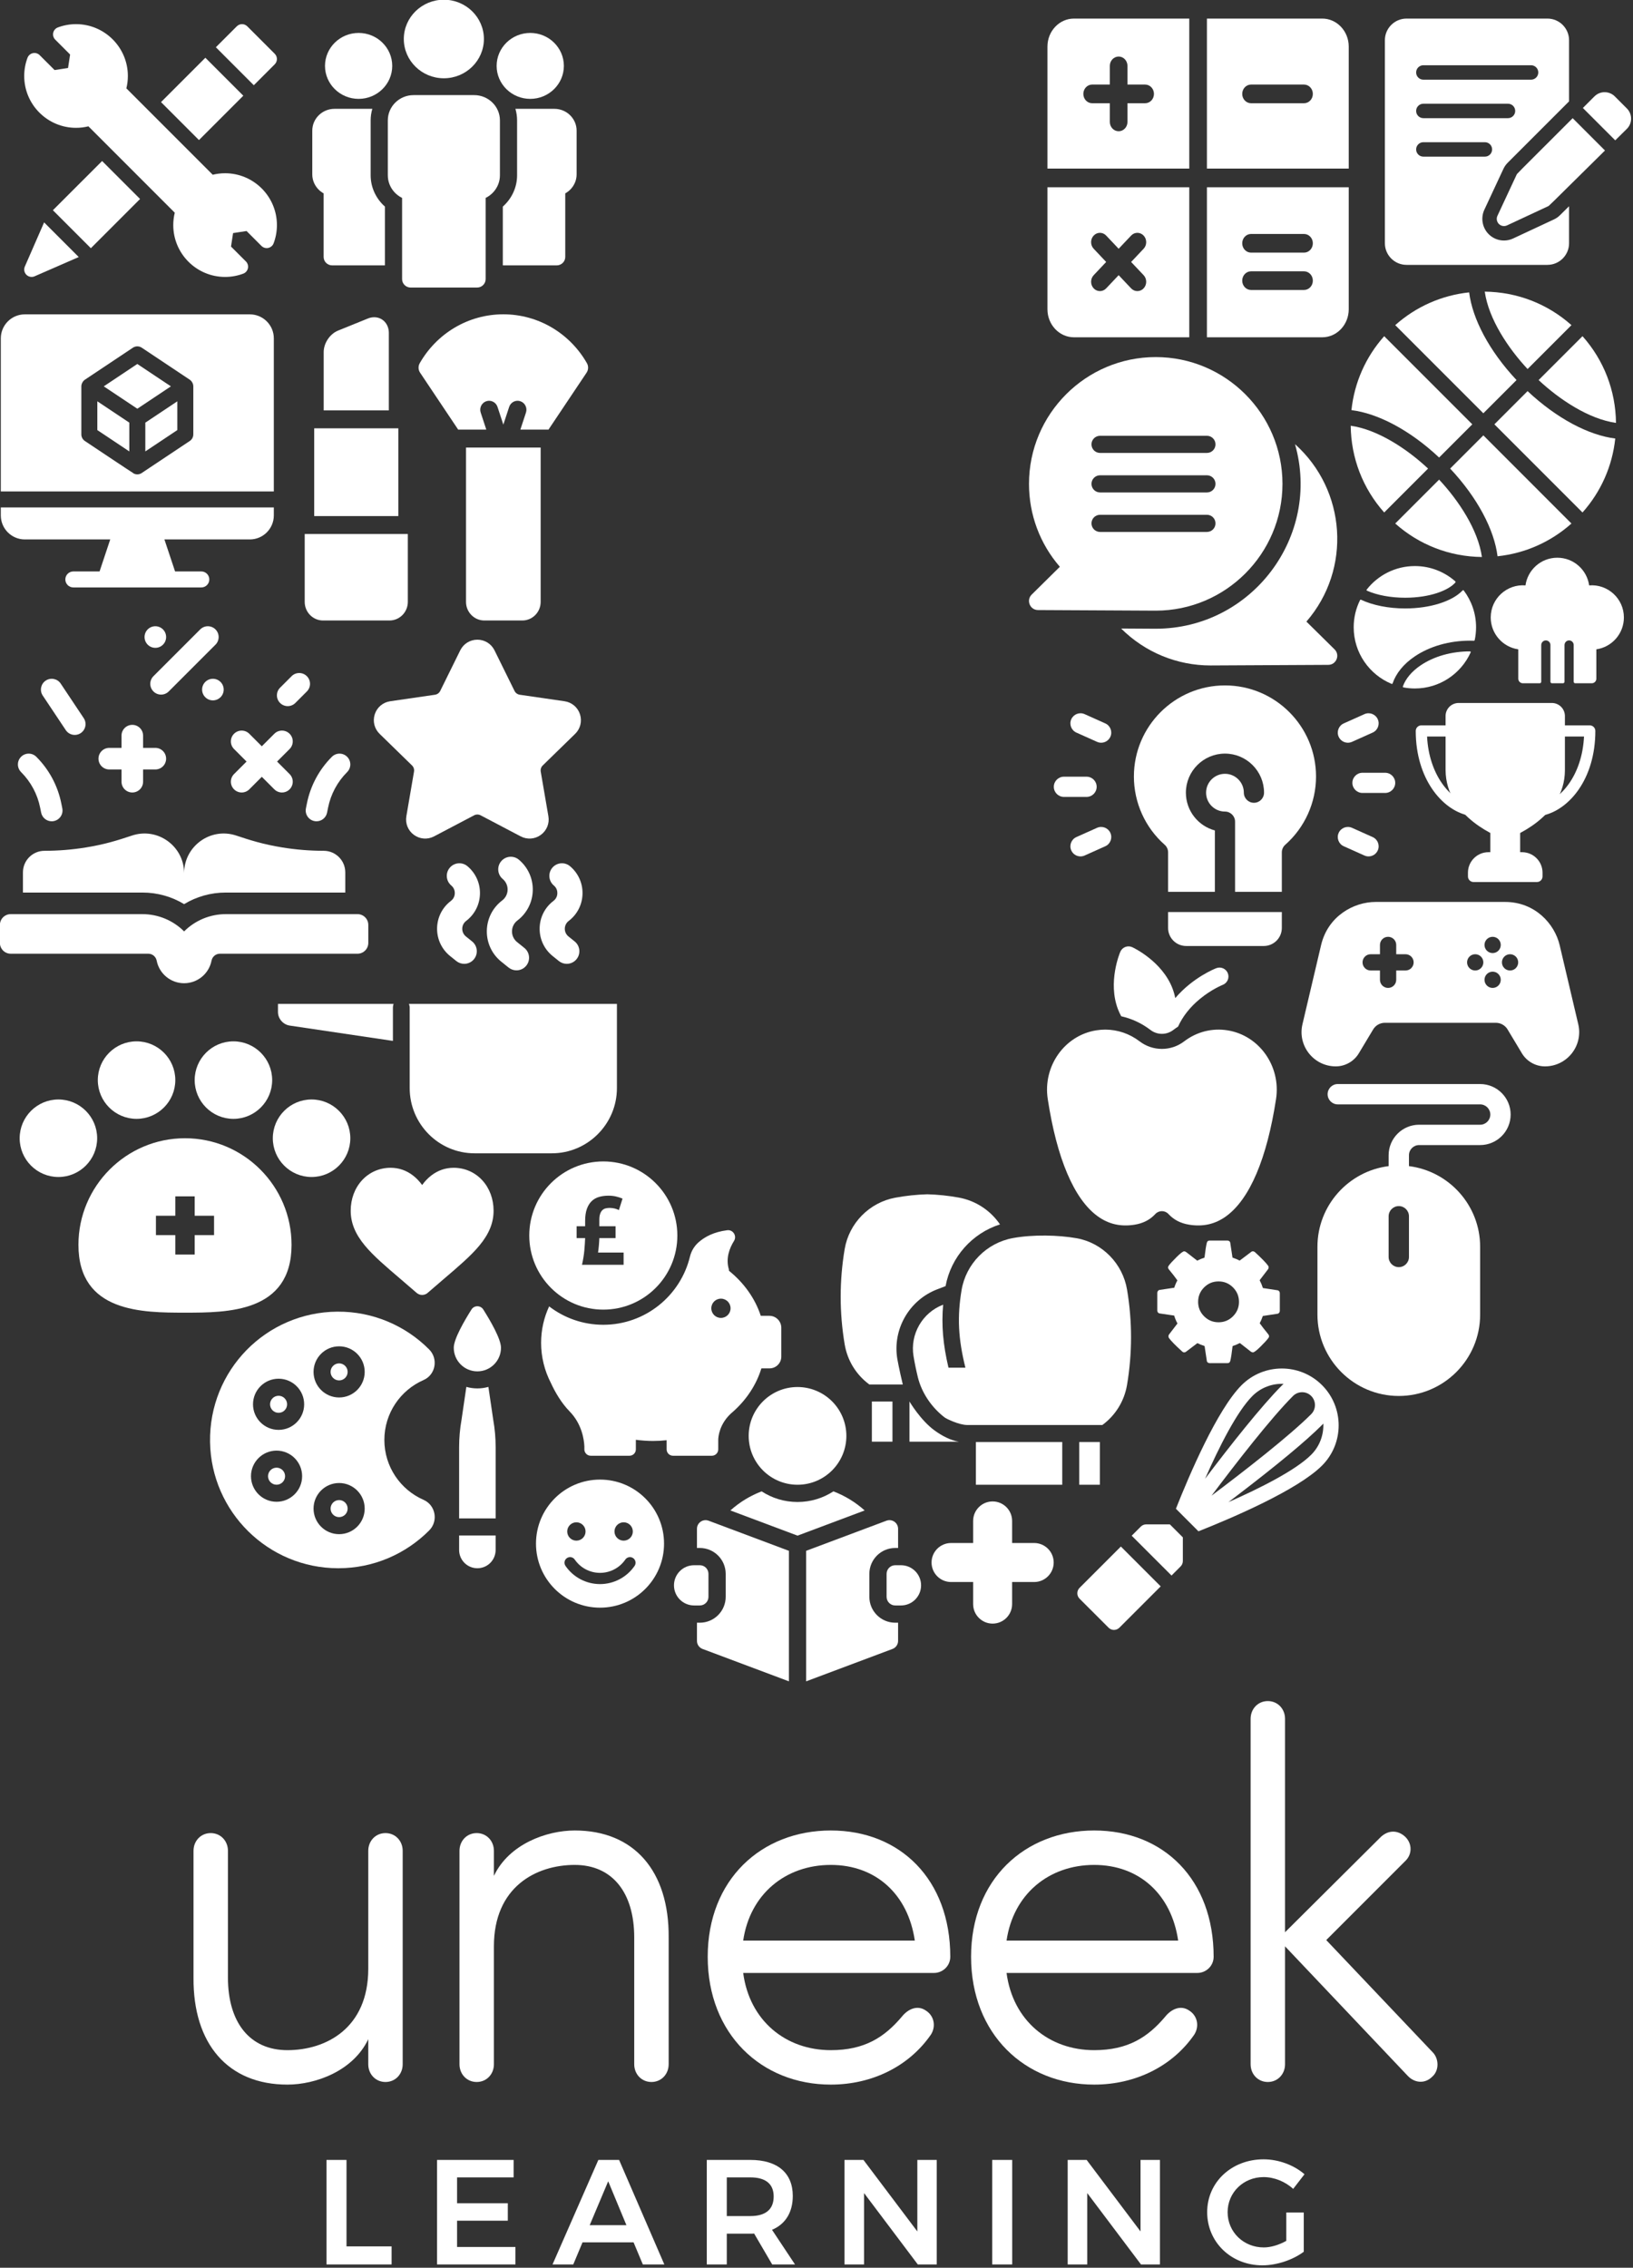 <?xml version="1.0" encoding="UTF-8" standalone="no"?>
<!DOCTYPE svg PUBLIC "-//W3C//DTD SVG 1.1//EN" "http://www.w3.org/Graphics/SVG/1.1/DTD/svg11.dtd">
<svg width="100%" height="100%" viewBox="0 0 255 354" version="1.1" xmlns="http://www.w3.org/2000/svg" xmlns:xlink="http://www.w3.org/1999/xlink" xml:space="preserve" style="fill-rule:evenodd;clip-rule:evenodd;stroke-linejoin:round;stroke-miterlimit:2;">
    <rect x="0" y="0" width="255" height="354" fill="#333333" stroke="none"/>
    <g transform="matrix(4.167,0,0,4.167,-635,0)">
        <g transform="matrix(0.238,0,0,0.238,139.5,-10.612)">
            <path d="M89.593,71.858C88.921,71.858 88.269,71.941 87.644,72.094L74.048,58.497C74.201,57.872 74.283,57.22 74.283,56.549C74.283,52.049 70.622,48.389 66.123,48.389C65.139,48.389 64.175,48.564 63.258,48.908C62.887,49.048 62.612,49.366 62.529,49.753C62.445,50.141 62.563,50.544 62.844,50.824L65.189,53.17L64.865,55.291L62.744,55.615L60.397,53.27C60.118,52.99 59.715,52.871 59.327,52.955C58.94,53.038 58.622,53.313 58.482,53.684C58.138,54.601 57.963,55.565 57.963,56.549C57.963,61.048 61.623,64.709 66.123,64.709C66.794,64.709 67.446,64.627 68.071,64.473L81.668,78.07C81.514,78.695 81.432,79.347 81.432,80.019C81.432,84.518 85.094,88.179 89.593,88.179C90.577,88.179 91.541,88.004 92.458,87.659C92.829,87.52 93.103,87.201 93.187,86.814C93.27,86.427 93.152,86.024 92.872,85.744L90.525,83.398L90.85,81.277L92.972,80.952L95.317,83.298C95.598,83.578 96.001,83.697 96.389,83.613C96.775,83.529 97.094,83.255 97.233,82.884C97.578,81.967 97.753,81.003 97.753,80.019C97.753,75.52 94.092,71.858 89.593,71.858Z" style="fill:white;fill-rule:nonzero;"/>
        </g>
        <g transform="matrix(0.238,0,0,0.238,139.5,-10.612)">
            <path d="M94.114,58.004L97.412,54.706C97.63,54.488 97.753,54.191 97.753,53.882C97.753,53.573 97.63,53.276 97.412,53.058L93.084,48.731C92.629,48.275 91.89,48.275 91.435,48.731L88.138,52.027L94.114,58.004Z" style="fill:white;fill-rule:nonzero;"/>
        </g>
        <g transform="matrix(0.238,0,0,0.238,139.5,-10.612)">
            <path d="M61.096,79.594L58.06,86.547C57.868,86.986 57.965,87.499 58.305,87.837C58.527,88.061 58.825,88.179 59.129,88.179C59.286,88.179 59.444,88.147 59.595,88.081L66.548,85.046L61.096,79.594Z" style="fill:white;fill-rule:nonzero;"/>
        </g>
        <g transform="matrix(0.238,0,0,0.238,139.5,-10.612)">
            <path d="M79.503,60.66L86.485,53.679L92.46,59.654L85.478,66.636L79.503,60.66Z" style="fill:white;fill-rule:nonzero;"/>
        </g>
        <g transform="matrix(0.238,0,0,0.238,139.5,-10.612)">
            <path d="M62.478,77.681L70.228,69.932L76.204,75.907L68.454,83.657L62.478,77.681Z" style="fill:white;fill-rule:nonzero;"/>
        </g>
        <g transform="matrix(0.238,0,0,0.238,139.5,-10.612)">
            <path d="M146.561,101.751C145.249,99.455 143.363,97.53 141.107,96.183C138.781,94.794 136.117,94.06 133.403,94.06C130.688,94.06 128.022,94.794 125.697,96.183C123.442,97.53 121.555,99.455 120.243,101.751C119.975,102.219 119.995,102.801 120.295,103.25L126.294,112.214C126.329,112.211 126.364,112.209 126.4,112.209L130.72,112.209L129.838,109.529C129.593,108.79 129.99,107.99 130.72,107.743C131.45,107.497 132.241,107.897 132.485,108.636L133.403,111.424L134.32,108.636C134.564,107.897 135.354,107.497 136.084,107.743C136.815,107.99 137.21,108.79 136.966,109.529L136.084,112.209L140.406,112.209C140.441,112.209 140.476,112.211 140.51,112.214L146.509,103.25C146.809,102.801 146.829,102.219 146.561,101.751Z" style="fill:white;fill-rule:nonzero;"/>
        </g>
        <g transform="matrix(0.238,0,0,0.238,139.5,-10.612)">
            <path d="M127.526,139.331C127.526,140.944 128.822,142.256 130.414,142.256L136.39,142.256C137.983,142.256 139.279,140.944 139.279,139.331L139.279,115.032L127.526,115.032L127.526,139.331Z" style="fill:white;fill-rule:nonzero;"/>
        </g>
        <g transform="matrix(0.238,0,0,0.238,139.5,-10.612)">
            <rect x="103.622" y="112.007" width="13.247" height="13.813" style="fill:white;fill-rule:nonzero;"/>
        </g>
        <g transform="matrix(0.238,0,0,0.238,139.5,-10.612)">
            <path d="M102.128,139.331C102.128,140.944 103.423,142.256 105.017,142.256L115.474,142.256C117.068,142.256 118.364,140.944 118.364,139.331L118.364,128.644L102.128,128.644L102.128,139.331Z" style="fill:white;fill-rule:nonzero;"/>
        </g>
        <g transform="matrix(0.238,0,0,0.238,139.5,-10.612)">
            <path d="M115.375,96.984C115.375,95.58 114.385,94.521 113.073,94.521C112.741,94.521 112.406,94.588 112.075,94.722L107.38,96.624C106.089,97.147 105.116,98.602 105.116,100.009L105.116,109.183L115.375,109.183L115.375,96.984Z" style="fill:white;fill-rule:nonzero;"/>
        </g>
        <g transform="matrix(0.238,0,0,0.238,139.5,-10.612)">
            <path d="M74.514,111.113L69.475,107.755L69.475,112.284L74.514,115.643L74.514,111.113Z" style="fill:white;fill-rule:nonzero;"/>
        </g>
        <g transform="matrix(0.238,0,0,0.238,139.5,-10.612)">
            <path d="M81.058,105.401L75.772,101.878L70.486,105.401L75.772,108.925L81.058,105.401Z" style="fill:white;fill-rule:nonzero;"/>
        </g>
        <g transform="matrix(0.238,0,0,0.238,139.5,-10.612)">
            <path d="M77.032,115.643L82.069,112.284L82.069,107.755L77.032,111.113L77.032,115.643Z" style="fill:white;fill-rule:nonzero;"/>
        </g>
        <g transform="matrix(0.238,0,0,0.238,139.5,-10.612)">
            <path d="M54.279,124.46L54.279,125.719C54.279,127.802 55.974,129.497 58.057,129.497L71.507,129.497L69.828,134.535L65.698,134.535C65.002,134.535 64.438,135.098 64.438,135.794C64.438,136.49 65.002,137.053 65.698,137.053L85.848,137.053C86.544,137.053 87.106,136.49 87.106,135.794C87.106,135.098 86.544,134.535 85.848,134.535L81.717,134.535L80.038,129.497L93.487,129.497C95.571,129.497 97.265,127.802 97.265,125.719L97.265,124.46L54.279,124.46Z" style="fill:white;fill-rule:nonzero;"/>
        </g>
        <g transform="matrix(0.238,0,0,0.238,139.5,-10.612)">
            <path d="M97.265,121.941L97.265,97.846C97.265,95.763 95.571,94.068 93.487,94.068L58.057,94.068C55.974,94.068 54.279,95.763 54.279,97.846L54.279,121.941L97.265,121.941ZM66.957,105.401C66.957,104.961 67.233,104.544 67.517,104.354L75.074,99.317C75.497,99.034 76.048,99.034 76.472,99.317L84.027,104.354C84.348,104.568 84.588,104.986 84.588,105.401L84.588,112.958C84.588,113.379 84.378,113.772 84.027,114.005C84.022,114.009 76.361,119.109 76.366,119.106C76.004,119.3 75.556,119.308 75.179,119.106C75.158,119.095 75.15,119.072 75.131,119.06C74.648,118.769 68.007,114.331 67.517,114.005C67.168,113.772 66.957,113.379 66.957,112.958L66.957,105.401Z" style="fill:white;fill-rule:nonzero;"/>
        </g>
        <g transform="matrix(0.238,0,0,0.238,139.5,-10.612)">
            <path d="M71.356,165.704L73.283,165.704L73.283,167.63C73.283,168.569 74.043,169.33 74.982,169.33C75.921,169.33 76.681,168.569 76.681,167.63L76.681,165.704L78.607,165.704C79.546,165.704 80.306,164.944 80.306,164.005C80.306,163.067 79.546,162.306 78.607,162.306L76.681,162.306L76.681,160.38C76.681,159.441 75.921,158.681 74.982,158.681C74.043,158.681 73.283,159.441 73.283,160.38L73.283,162.306L71.356,162.306C70.418,162.306 69.657,163.067 69.657,164.005C69.657,164.944 70.418,165.704 71.356,165.704Z" style="fill:white;fill-rule:nonzero;"/>
        </g>
        <g transform="matrix(0.238,0,0,0.238,139.5,-10.612)">
            <path d="M91.001,168.832C91.664,169.496 92.74,169.496 93.403,168.832L95.374,166.861L97.345,168.832C98.008,169.496 99.084,169.496 99.748,168.832C100.411,168.169 100.411,167.092 99.748,166.429L97.777,164.458L99.748,162.487C100.411,161.824 100.411,160.748 99.748,160.084C99.084,159.421 98.008,159.421 97.345,160.084L95.374,162.055L93.403,160.084C92.74,159.421 91.664,159.421 91,160.084C90.337,160.748 90.337,161.824 91,162.487L92.971,164.458L91,166.429C90.337,167.092 90.337,168.169 91.001,168.832Z" style="fill:white;fill-rule:nonzero;"/>
        </g>
        <g transform="matrix(0.238,0,0,0.238,139.5,-10.612)">
            <path d="M64.506,159.509C65.027,160.293 66.083,160.5 66.861,159.981C67.642,159.461 67.853,158.406 67.333,157.625L63.708,152.187C63.187,151.406 62.132,151.195 61.351,151.716C60.57,152.236 60.359,153.291 60.88,154.072L64.506,159.509Z" style="fill:white;fill-rule:nonzero;"/>
        </g>
        <g transform="matrix(0.238,0,0,0.238,139.5,-10.612)">
            <path d="M78.312,153.425C78.975,154.088 80.052,154.088 80.716,153.425L88.079,146.062C88.742,145.398 88.742,144.321 88.079,143.658C87.415,142.994 86.339,142.994 85.676,143.658L78.312,151.022C77.648,151.685 77.648,152.761 78.312,153.425Z" style="fill:white;fill-rule:nonzero;"/>
        </g>
        <g transform="matrix(0.238,0,0,0.238,139.5,-10.612)">
            <path d="M78.609,146.559C79.548,146.559 80.308,145.798 80.308,144.859C80.308,143.921 79.548,143.16 78.609,143.16C77.66,143.16 76.91,143.93 76.91,144.859C76.91,145.798 77.671,146.559 78.609,146.559Z" style="fill:white;fill-rule:nonzero;"/>
        </g>
        <g transform="matrix(0.238,0,0,0.238,139.5,-10.612)">
            <path d="M87.672,151.43C86.732,151.43 85.973,152.191 85.973,153.13C85.973,154.068 86.734,154.829 87.673,154.829C88.611,154.829 89.372,154.068 89.372,153.13C89.372,152.199 88.619,151.43 87.672,151.43Z" style="fill:white;fill-rule:nonzero;"/>
        </g>
        <g transform="matrix(0.238,0,0,0.238,139.5,-10.612)">
            <path d="M60.475,171.734L60.628,172.495C60.789,173.303 61.498,173.862 62.292,173.862C63.369,173.862 64.17,172.876 63.96,171.829L63.807,171.067C63.248,168.271 61.887,165.726 59.87,163.71C59.207,163.046 58.131,163.046 57.468,163.71C56.804,164.373 56.804,165.449 57.468,166.113C59.008,167.654 60.048,169.597 60.475,171.734Z" style="fill:white;fill-rule:nonzero;"/>
        </g>
        <g transform="matrix(0.238,0,0,0.238,139.5,-10.612)">
            <path d="M102.318,171.829C102.109,172.877 102.909,173.862 103.986,173.862C104.78,173.862 105.489,173.303 105.651,172.495L105.802,171.734C106.23,169.597 107.27,167.654 108.811,166.113C109.474,165.449 109.474,164.373 108.811,163.71C108.148,163.046 107.072,163.046 106.408,163.71C104.391,165.726 103.03,168.271 102.47,171.067L102.318,171.829Z" style="fill:white;fill-rule:nonzero;"/>
        </g>
        <g transform="matrix(0.238,0,0,0.238,139.5,-10.612)">
            <path d="M100.654,155.238L102.466,153.425C103.13,152.761 103.13,151.685 102.466,151.022C101.803,150.358 100.727,150.358 100.063,151.022L98.25,152.835C97.587,153.498 97.587,154.574 98.25,155.238C98.914,155.901 99.99,155.901 100.654,155.238Z" style="fill:white;fill-rule:nonzero;"/>
        </g>
        <g transform="matrix(0.238,0,0,0.238,139.5,-10.612)">
            <path d="M57.763,181.904L57.763,185.077L76.575,185.077C78.926,185.077 81.179,185.712 83.139,186.901C85.098,185.712 87.351,185.077 89.702,185.077L108.516,185.077L108.516,181.904C108.516,180.027 106.993,178.506 105.117,178.506C102.941,178.506 100.771,178.33 98.631,177.984C95.522,177.479 93.451,176.807 91.349,176.108C87.306,174.755 83.139,177.779 83.139,182.025C83.139,177.789 78.979,174.752 74.928,176.108C72.57,176.893 70.642,177.497 67.646,177.984C65.507,178.33 63.337,178.506 61.161,178.506C59.284,178.506 57.763,180.027 57.763,181.904Z" style="fill:white;fill-rule:nonzero;"/>
        </g>
        <g transform="matrix(0.238,0,0,0.238,139.5,-10.612)">
            <path d="M110.442,188.475L89.703,188.475C87.24,188.475 84.879,189.454 83.139,191.194C81.398,189.454 79.037,188.475 76.574,188.475L55.837,188.475C54.897,188.475 54.137,189.236 54.137,190.174L54.137,193.007C54.137,193.945 54.897,194.706 55.837,194.706L77.5,194.706C78.143,194.706 78.696,195.162 78.819,195.793C79.223,197.859 81.033,199.351 83.139,199.351C85.244,199.351 87.055,197.859 87.459,195.793C87.581,195.162 88.134,194.706 88.777,194.706L110.442,194.706C111.38,194.706 112.141,193.945 112.141,193.007L112.141,190.174C112.141,189.236 111.38,188.475 110.442,188.475Z" style="fill:white;fill-rule:nonzero;"/>
        </g>
        <g transform="matrix(0.238,0,0,0.238,139.5,-10.612)">
            <path d="M63.348,229.851C59.984,229.851 57.247,227.114 57.247,223.75C57.247,220.385 59.984,217.649 63.348,217.649C66.713,217.649 69.449,220.385 69.449,223.75C69.449,227.114 66.713,229.851 63.348,229.851Z" style="fill:white;fill-rule:nonzero;"/>
        </g>
        <g transform="matrix(0.238,0,0,0.238,139.5,-10.612)">
            <path d="M75.651,220.699C72.287,220.699 69.551,217.963 69.551,214.598C69.551,211.234 72.287,208.498 75.651,208.498C79.016,208.498 81.753,211.234 81.753,214.598C81.753,217.963 79.016,220.699 75.651,220.699Z" style="fill:white;fill-rule:nonzero;"/>
        </g>
        <g transform="matrix(0.238,0,0,0.238,139.5,-10.612)">
            <path d="M90.904,220.699C87.54,220.699 84.803,217.963 84.803,214.598C84.803,211.234 87.54,208.498 90.904,208.498C94.268,208.498 97.005,211.234 97.005,214.598C97.005,217.963 94.268,220.699 90.904,220.699Z" style="fill:white;fill-rule:nonzero;"/>
        </g>
        <g transform="matrix(0.238,0,0,0.238,139.5,-10.612)">
            <path d="M103.207,229.851C99.843,229.851 97.106,227.114 97.106,223.75C97.106,220.385 99.843,217.649 103.207,217.649C106.573,217.649 109.309,220.385 109.309,223.75C109.309,227.114 106.573,229.851 103.207,229.851Z" style="fill:white;fill-rule:nonzero;"/>
        </g>
        <g transform="matrix(0.238,0,0,0.238,139.5,-10.612)">
            <path d="M87.853,239.002L84.803,239.002L84.803,242.052L81.753,242.052L81.753,239.002L78.702,239.002L78.702,235.951L81.753,235.951L81.753,232.901L84.803,232.901L84.803,235.951L87.853,235.951L87.853,239.002ZM83.278,223.75C74.027,223.75 66.501,231.276 66.501,240.527C66.501,251.204 76.598,251.204 83.278,251.204C89.958,251.204 100.056,251.204 100.056,240.527C100.056,231.276 92.528,223.75 83.278,223.75Z" style="fill:white;fill-rule:nonzero;"/>
        </g>
        <g transform="matrix(0.238,0,0,0.238,139.5,-10.612)">
            <path d="M259.851,142.429C267.007,134.174 266.129,121.725 258.055,114.501C262.201,129.034 251.236,143.551 236.125,143.551C235.834,143.551 237.59,143.562 230.676,143.519C234.457,147.283 239.494,149.334 244.752,149.334C244.766,149.334 263.283,149.239 263.293,149.239C264.557,149.234 265.187,147.695 264.285,146.805L259.851,142.429Z" style="fill:white;fill-rule:nonzero;"/>
        </g>
        <g transform="matrix(0.238,0,0,0.238,139.5,-10.612)">
            <path d="M234.217,89.979C233.674,90.553 232.794,90.553 232.251,89.979L230.286,87.901L228.321,89.979C227.779,90.553 226.899,90.553 226.356,89.979C225.813,89.405 225.813,88.475 226.356,87.901L228.321,85.823L226.356,83.744C225.813,83.17 225.813,82.24 226.356,81.667C226.899,81.092 227.779,81.092 228.321,81.667L230.286,83.744L232.251,81.667C232.794,81.092 233.674,81.092 234.217,81.667C234.76,82.24 234.76,83.17 234.217,83.744L232.251,85.823L234.217,87.901C234.76,88.475 234.76,89.405 234.217,89.979ZM241.405,74.066L219.075,74.066L219.075,93.269C219.075,95.7 220.946,97.678 223.244,97.678L241.405,97.678L241.405,74.066Z" style="fill:white;fill-rule:nonzero;"/>
        </g>
        <g transform="matrix(0.238,0,0,0.238,139.5,-10.612)">
            <path d="M259.472,84.353L251.134,84.353C250.366,84.353 249.743,83.696 249.743,82.883C249.743,82.071 250.366,81.414 251.134,81.414L259.472,81.414C260.241,81.414 260.863,82.071 260.863,82.883C260.863,83.696 260.241,84.353 259.472,84.353ZM259.472,90.232L251.134,90.232C250.366,90.232 249.743,89.575 249.743,88.762C249.743,87.95 250.366,87.293 251.134,87.293L259.472,87.293C260.241,87.293 260.863,87.95 260.863,88.762C260.863,89.575 260.241,90.232 259.472,90.232ZM244.185,74.066L244.185,97.678L262.345,97.678C264.644,97.678 266.514,95.7 266.514,93.269L266.514,74.066L244.185,74.066Z" style="fill:white;fill-rule:nonzero;"/>
        </g>
        <g transform="matrix(0.238,0,0,0.238,139.5,-10.612)">
            <path d="M226.117,57.899L228.897,57.899L228.897,54.96C228.897,54.147 229.518,53.49 230.286,53.49C231.055,53.49 231.676,54.147 231.676,54.96L231.676,57.899L234.455,57.899C235.224,57.899 235.846,58.556 235.846,59.369C235.846,60.181 235.224,60.838 234.455,60.838L231.676,60.838L231.676,63.777C231.676,64.59 231.055,65.247 230.286,65.247C229.518,65.247 228.897,64.59 228.897,63.777L228.897,60.838L226.117,60.838C225.348,60.838 224.727,60.181 224.727,59.369C224.727,58.556 225.348,57.899 226.117,57.899ZM241.405,71.126L241.405,47.513L223.244,47.513C220.946,47.513 219.075,49.491 219.075,51.922L219.075,71.126L241.405,71.126Z" style="fill:white;fill-rule:nonzero;"/>
        </g>
        <g transform="matrix(0.238,0,0,0.238,139.5,-10.612)">
            <path d="M251.134,57.899L259.472,57.899C260.241,57.899 260.863,58.556 260.863,59.369C260.863,60.181 260.241,60.838 259.472,60.838L251.134,60.838C250.366,60.838 249.743,60.181 249.743,59.369C249.743,58.556 250.366,57.899 251.134,57.899ZM244.185,71.126L266.514,71.126L266.514,51.922C266.514,49.491 264.644,47.513 262.345,47.513L244.185,47.513L244.185,71.126Z" style="fill:white;fill-rule:nonzero;"/>
        </g>
        <g transform="matrix(0.238,0,0,0.238,139.5,-10.612)">
            <path d="M118.659,203.171L118.659,215.869C118.659,221.497 123.23,226.12 128.858,226.12L141.054,226.12C146.683,226.12 151.287,221.497 151.287,215.869L151.287,202.607L118.543,202.607C118.613,202.871 118.659,202.985 118.659,203.171Z" style="fill:white;fill-rule:nonzero;"/>
        </g>
        <g transform="matrix(0.238,0,0,0.238,139.5,-10.612)">
            <path d="M116.017,208.428L116.017,203.171C116.017,202.985 116.047,202.871 116.117,202.607L97.919,202.607L97.919,203.879C97.919,204.942 98.729,205.863 99.781,206.019L116.017,208.428Z" style="fill:white;fill-rule:nonzero;"/>
        </g>
        <g transform="matrix(0.238,0,0,0.238,139.5,-10.612)">
            <path d="M125.149,186.391C123.788,187.425 122.994,188.998 122.971,190.707C122.949,192.416 123.699,194.009 125.031,195.08L126.002,195.861C126.368,196.155 126.807,196.298 127.242,196.298C127.823,196.298 128.397,196.045 128.787,195.558C129.474,194.705 129.338,193.458 128.485,192.772L127.513,191.991C127.139,191.69 126.927,191.241 126.934,190.761C126.941,190.28 127.163,189.838 127.546,189.546C128.888,188.527 129.681,186.976 129.722,185.291C129.764,183.606 129.047,182.018 127.756,180.934C126.918,180.23 125.668,180.339 124.965,181.177C124.261,182.015 124.369,183.265 125.207,183.968C125.704,184.386 125.767,184.916 125.761,185.194C125.754,185.473 125.665,185.999 125.149,186.391Z" style="fill:white;fill-rule:nonzero;"/>
        </g>
        <g transform="matrix(0.238,0,0,0.238,139.5,-10.612)">
            <path d="M133.223,186.319C131.711,187.468 130.83,189.215 130.804,191.113C130.779,193.011 131.613,194.781 133.092,195.97L134.232,196.886C134.598,197.18 135.036,197.323 135.472,197.323C136.051,197.323 136.626,197.07 137.018,196.583C137.703,195.73 137.567,194.483 136.714,193.797L135.575,192.881C135.052,192.462 134.758,191.837 134.767,191.167C134.776,190.497 135.087,189.88 135.62,189.475C137.111,188.342 137.992,186.619 138.037,184.748C138.083,182.877 137.287,181.113 135.854,179.909C135.016,179.205 133.766,179.314 133.062,180.151C132.359,180.989 132.467,182.239 133.305,182.943C133.811,183.368 134.092,183.991 134.075,184.651C134.059,185.312 133.748,185.92 133.223,186.319Z" style="fill:white;fill-rule:nonzero;"/>
        </g>
        <g transform="matrix(0.238,0,0,0.238,139.5,-10.612)">
            <path d="M141.296,186.391C139.936,187.425 139.142,188.998 139.119,190.707C139.096,192.416 139.847,194.009 141.179,195.08L142.151,195.861C142.517,196.155 142.955,196.298 143.391,196.298C143.97,196.298 144.545,196.045 144.937,195.558C145.622,194.705 145.486,193.458 144.633,192.772L143.661,191.991C143.286,191.69 143.075,191.241 143.081,190.761C143.088,190.28 143.312,189.838 143.695,189.546C145.036,188.527 145.829,186.976 145.87,185.291C145.911,183.606 145.195,182.018 143.905,180.934C143.067,180.23 141.817,180.339 141.113,181.177C140.408,182.015 140.518,183.265 141.356,183.968C141.853,184.386 141.915,184.916 141.908,185.194C141.902,185.473 141.813,185.999 141.296,186.391Z" style="fill:white;fill-rule:nonzero;"/>
        </g>
        <g transform="matrix(0.238,0,0,0.238,139.5,-10.612)">
            <path d="M260.605,273.569C258.144,276.029 252.498,278.855 247.565,281.031C247.972,280.723 248.387,280.408 248.807,280.087C255.242,275.177 259.785,271.406 262.309,268.882C262.379,268.812 262.446,268.74 262.511,268.666C262.585,270.432 261.95,272.224 260.605,273.569ZM257.743,264.317C258.532,263.529 259.816,263.528 260.605,264.317C261.393,265.106 261.393,266.389 260.605,267.177C257.147,270.635 250.121,276.093 244.911,280.01C248.828,274.8 254.286,267.775 257.743,264.317ZM251.353,264.317C252.699,262.972 254.49,262.337 256.256,262.411C256.182,262.476 256.109,262.543 256.039,262.612C252.716,265.936 247.746,272.258 243.895,277.346C246.07,272.416 248.893,266.777 251.353,264.317ZM262.309,262.612C258.819,259.122 253.139,259.122 249.648,262.612C245.804,266.457 241.408,276.755 239.302,282.069L242.852,285.62C248.166,283.514 258.465,279.118 262.309,275.274C265.8,271.783 265.8,266.103 262.309,262.612Z" style="fill:white;fill-rule:nonzero;"/>
        </g>
        <g transform="matrix(0.238,0,0,0.238,139.5,-10.612)">
            <path d="M234.622,284.528C234.303,284.528 233.996,284.655 233.771,284.881L232.34,286.312L238.611,292.582L240.04,291.151C240.266,290.925 240.394,290.619 240.394,290.299L240.394,286.57L238.351,284.528L234.622,284.528Z" style="fill:white;fill-rule:nonzero;"/>
        </g>
        <g transform="matrix(0.238,0,0,0.238,139.5,-10.612)">
            <path d="M224.131,294.52C223.661,294.991 223.661,295.754 224.131,296.225L228.698,300.79C229.167,301.261 229.931,301.261 230.402,300.79L236.906,294.286L230.635,288.016L224.131,294.52Z" style="fill:white;fill-rule:nonzero;"/>
        </g>
        <g transform="matrix(0.238,0,0,0.238,139.5,-10.612)">
            <path d="M126.44,286.276L126.44,288.557C126.44,290.146 127.727,291.433 129.315,291.433C130.903,291.433 132.19,290.146 132.19,288.557L132.19,286.276L126.44,286.276Z" style="fill:white;fill-rule:nonzero;"/>
        </g>
        <g transform="matrix(0.238,0,0,0.238,139.5,-10.612)">
            <path d="M131.05,262.888C130.498,263.044 129.917,263.129 129.315,263.129C128.713,263.129 128.131,263.044 127.579,262.888L126.816,268.086C126.566,269.501 126.441,270.936 126.441,272.374L126.441,283.592L132.191,283.592L132.191,272.374C132.191,270.936 132.065,269.501 131.815,268.086L131.05,262.888Z" style="fill:white;fill-rule:nonzero;"/>
        </g>
        <g transform="matrix(0.238,0,0,0.238,139.5,-10.612)">
            <path d="M133.033,256.726C133.033,258.78 131.369,260.444 129.315,260.444C127.261,260.444 125.597,258.78 125.597,256.726C125.597,255.343 127.283,252.451 128.384,250.709C128.817,250.025 129.813,250.025 130.246,250.709C131.348,252.451 133.033,255.343 133.033,256.726Z" style="fill:white;fill-rule:nonzero;"/>
        </g>
        <g transform="matrix(0.238,0,0,0.238,139.5,-10.612)">
            <path d="M99.356,265.628C99.356,266.369 98.756,266.97 98.014,266.97C97.272,266.97 96.672,266.369 96.672,265.628C96.672,264.887 97.272,264.286 98.014,264.286C98.756,264.286 99.356,264.887 99.356,265.628Z" style="fill:white;fill-rule:nonzero;"/>
        </g>
        <g transform="matrix(0.238,0,0,0.238,139.5,-10.612)">
            <path d="M107.546,264.554C105.325,264.554 103.52,262.748 103.52,260.528C103.52,258.308 105.325,256.502 107.546,256.502C109.767,256.502 111.573,258.308 111.573,260.528C111.573,262.748 109.767,264.554 107.546,264.554ZM107.546,286.071C105.325,286.071 103.52,284.265 103.52,282.045C103.52,279.824 105.325,278.018 107.546,278.018C109.767,278.018 111.573,279.824 111.573,282.045C111.573,284.265 109.767,286.071 107.546,286.071ZM98.014,269.654C95.794,269.654 93.988,267.848 93.988,265.628C93.988,263.408 95.794,261.601 98.014,261.601C100.235,261.601 102.041,263.408 102.041,265.628C102.041,267.848 100.235,269.654 98.014,269.654ZM97.695,280.971C95.475,280.971 93.669,279.165 93.669,276.944C93.669,274.724 95.475,272.918 97.695,272.918C99.916,272.918 101.722,274.724 101.722,276.944C101.722,279.165 99.916,280.971 97.695,280.971ZM120.836,280.664C117.206,279.077 114.67,275.454 114.67,271.239C114.67,267.024 117.206,263.401 120.836,261.814C122.748,260.978 123.192,258.465 121.718,256.987C118.031,253.284 112.915,251.006 107.268,251.046C96.003,251.127 87.043,260.307 87.224,271.571C87.401,282.57 96.373,291.433 107.415,291.433C113.012,291.433 118.075,289.156 121.733,285.478C123.198,284.005 122.741,281.497 120.836,280.664Z" style="fill:white;fill-rule:nonzero;"/>
        </g>
        <g transform="matrix(0.238,0,0,0.238,139.5,-10.612)">
            <path d="M99.038,276.944C99.038,277.686 98.436,278.287 97.695,278.287C96.954,278.287 96.353,277.686 96.353,276.944C96.353,276.203 96.954,275.603 97.695,275.603C98.436,275.603 99.038,276.203 99.038,276.944Z" style="fill:white;fill-rule:nonzero;"/>
        </g>
        <g transform="matrix(0.238,0,0,0.238,139.5,-10.612)">
            <path d="M108.888,282.045C108.888,282.786 108.287,283.387 107.546,283.387C106.805,283.387 106.203,282.786 106.203,282.045C106.203,281.303 106.805,280.703 107.546,280.703C108.287,280.703 108.888,281.303 108.888,282.045Z" style="fill:white;fill-rule:nonzero;"/>
        </g>
        <g transform="matrix(0.238,0,0,0.238,139.5,-10.612)">
            <path d="M108.888,260.528C108.888,261.269 108.287,261.87 107.546,261.87C106.805,261.87 106.203,261.269 106.203,260.528C106.203,259.787 106.805,259.186 107.546,259.186C108.287,259.186 108.888,259.787 108.888,260.528Z" style="fill:white;fill-rule:nonzero;"/>
        </g>
        <g transform="matrix(0.238,0,0,0.238,139.5,-10.612)">
            <path d="M112.511,72.188L112.511,63.533C112.511,62.908 112.603,62.299 112.774,61.718L106.822,61.718C105.856,61.718 104.981,62.103 104.347,62.724C103.712,63.346 103.32,64.204 103.32,65.15L103.32,72.037C103.32,72.875 103.631,73.647 104.149,74.247C104.417,74.56 104.742,74.825 105.108,75.027L105.108,85.037C105.108,85.768 105.713,86.361 106.459,86.361L114.759,86.361L114.759,77.108C113.34,75.852 112.511,74.063 112.511,72.188Z" style="fill:white;fill-rule:nonzero;"/>
        </g>
        <g transform="matrix(0.238,0,0,0.238,139.5,-10.612)">
            <path d="M110.617,60.151C113.535,60.151 115.909,57.823 115.909,54.962C115.909,52.1 113.535,49.772 110.617,49.772C107.698,49.772 105.323,52.1 105.323,54.962C105.323,57.823 107.698,60.151 110.617,60.151Z" style="fill:white;fill-rule:nonzero;"/>
        </g>
        <g transform="matrix(0.238,0,0,0.238,139.5,-10.612)">
            <path d="M128.811,59.559L119.267,59.559C118.151,59.559 117.137,60.005 116.403,60.724C115.668,61.444 115.214,62.438 115.214,63.533L115.214,72.188C115.214,73.158 115.575,74.052 116.172,74.746C116.527,75.158 116.965,75.498 117.461,75.742L117.461,88.525C117.461,89.256 118.067,89.85 118.813,89.85L129.266,89.85C130.011,89.85 130.617,89.256 130.617,88.525L130.617,75.742C131.114,75.498 131.552,75.158 131.906,74.746C132.504,74.052 132.865,73.158 132.865,72.188L132.865,63.533C132.865,62.438 132.41,61.444 131.676,60.725C130.942,60.005 129.927,59.559 128.811,59.559Z" style="fill:white;fill-rule:nonzero;"/>
        </g>
        <g transform="matrix(0.238,0,0,0.238,139.5,-10.612)">
            <path d="M124.037,56.909C127.514,56.909 130.343,54.136 130.343,50.728C130.343,47.319 127.514,44.545 124.037,44.545C120.56,44.545 117.732,47.319 117.732,50.728C117.732,54.136 120.56,56.909 124.037,56.909Z" style="fill:white;fill-rule:nonzero;"/>
        </g>
        <g transform="matrix(0.238,0,0,0.238,139.5,-10.612)">
            <path d="M143.913,62.724C143.28,62.103 142.405,61.718 141.439,61.718L135.305,61.718C135.476,62.299 135.568,62.908 135.568,63.533L135.568,72.188C135.568,74.063 134.739,75.852 133.32,77.108L133.32,86.352C133.373,86.358 133.428,86.361 133.483,86.361L141.8,86.361C142.547,86.361 143.152,85.768 143.152,85.037L143.152,75.027C143.518,74.825 143.843,74.56 144.112,74.247C144.628,73.647 144.941,72.875 144.941,72.037L144.941,65.15C144.941,64.204 144.547,63.346 143.913,62.724Z" style="fill:white;fill-rule:nonzero;"/>
        </g>
        <g transform="matrix(0.238,0,0,0.238,139.5,-10.612)">
            <path d="M137.64,60.151C140.559,60.151 142.933,57.823 142.933,54.962C142.933,52.1 140.559,49.772 137.64,49.772C134.722,49.772 132.347,52.1 132.347,54.962C132.347,57.823 134.722,60.151 137.64,60.151Z" style="fill:white;fill-rule:nonzero;"/>
        </g>
        <g transform="matrix(0.238,0,0,0.238,139.5,-10.612)">
            <path d="M247.026,152.474C239.119,152.474 232.687,158.906 232.687,166.812C232.687,170.919 234.453,174.836 237.534,177.559C237.875,177.86 238.071,178.294 238.071,178.75L238.071,184.965L245.436,184.965L245.436,175.303C242.812,174.601 240.873,172.203 240.873,169.359C240.873,165.967 243.633,163.207 247.026,163.207C250.418,163.207 253.178,165.967 253.178,169.359C253.178,170.237 252.466,170.95 251.588,170.95C250.71,170.95 249.998,170.237 249.998,169.359C249.998,167.721 248.664,166.387 247.026,166.387C245.387,166.387 244.053,167.721 244.053,169.359C244.053,170.999 245.387,172.332 247.026,172.332C247.904,172.332 248.616,173.044 248.616,173.922L248.616,184.965L255.98,184.965L255.98,178.75C255.98,178.295 256.176,177.86 256.517,177.559C259.596,174.836 261.364,170.919 261.364,166.812C261.364,158.906 254.932,152.474 247.026,152.474Z" style="fill:white;fill-rule:nonzero;"/>
        </g>
        <g transform="matrix(0.238,0,0,0.238,139.5,-10.612)">
            <path d="M238.071,190.649C238.071,192.216 239.345,193.49 240.912,193.49L253.139,193.49C254.705,193.49 255.98,192.216 255.98,190.649L255.98,188.145L238.071,188.145L238.071,190.649Z" style="fill:white;fill-rule:nonzero;"/>
        </g>
        <g transform="matrix(0.238,0,0,0.238,139.5,-10.612)">
            <path d="M226.825,168.433C226.825,167.555 226.113,166.842 225.235,166.842L221.668,166.842C220.79,166.842 220.078,167.555 220.078,168.433C220.078,169.311 220.79,170.023 221.668,170.023L225.235,170.023C226.114,170.023 226.825,169.311 226.825,168.433Z" style="fill:white;fill-rule:nonzero;"/>
        </g>
        <g transform="matrix(0.238,0,0,0.238,139.5,-10.612)">
            <path d="M228.184,158.454L224.929,156.996C224.127,156.637 223.187,156.996 222.828,157.797C222.469,158.598 222.827,159.539 223.629,159.898L226.884,161.356C227.095,161.45 227.316,161.495 227.534,161.495C228.14,161.495 228.72,161.145 228.985,160.555C229.344,159.754 228.985,158.813 228.184,158.454Z" style="fill:white;fill-rule:nonzero;"/>
        </g>
        <g transform="matrix(0.238,0,0,0.238,139.5,-10.612)">
            <path d="M226.884,174.889L223.629,176.347C222.827,176.706 222.469,177.647 222.828,178.448C223.092,179.039 223.672,179.389 224.28,179.389C224.497,179.389 224.718,179.344 224.929,179.249L228.184,177.791C228.986,177.433 229.344,176.492 228.985,175.69C228.625,174.889 227.685,174.53 226.884,174.889Z" style="fill:white;fill-rule:nonzero;"/>
        </g>
        <g transform="matrix(0.238,0,0,0.238,139.5,-10.612)">
            <path d="M272.244,166.223L268.678,166.223C267.8,166.223 267.088,166.935 267.088,167.813C267.088,168.691 267.8,169.402 268.678,169.402L272.244,169.402C273.122,169.402 273.834,168.691 273.834,167.813C273.834,166.935 273.122,166.223 272.244,166.223Z" style="fill:white;fill-rule:nonzero;"/>
        </g>
        <g transform="matrix(0.238,0,0,0.238,139.5,-10.612)">
            <path d="M270.284,176.347L267.03,174.889C266.228,174.53 265.287,174.889 264.928,175.69C264.57,176.492 264.928,177.433 265.73,177.791L268.985,179.249C269.195,179.344 269.415,179.389 269.633,179.389C270.241,179.389 270.821,179.039 271.085,178.448C271.444,177.647 271.085,176.706 270.284,176.347Z" style="fill:white;fill-rule:nonzero;"/>
        </g>
        <g transform="matrix(0.238,0,0,0.238,139.5,-10.612)">
            <path d="M266.38,161.495C266.597,161.495 266.819,161.45 267.03,161.356L270.284,159.898C271.085,159.539 271.444,158.598 271.085,157.797C270.726,156.996 269.785,156.637 268.985,156.996L265.73,158.454C264.928,158.813 264.57,159.754 264.928,160.555C265.193,161.145 265.773,161.495 266.38,161.495Z" style="fill:white;fill-rule:nonzero;"/>
        </g>
        <g transform="matrix(0.238,0,0,0.238,139.5,-10.612)">
            <path d="M175.298,251.702L173.937,251.702C173.04,248.952 171.283,246.51 168.938,244.618C168.938,244.531 168.918,244.435 168.9,244.348C168.408,242.62 169.015,241.047 169.72,239.918C170.212,239.127 169.575,238.113 168.649,238.229C166.574,238.49 165.145,239.253 164.161,240.111C163.486,240.7 163.003,241.491 162.79,242.37C161.304,248.527 155.754,253.111 149.144,253.111C145.93,253.111 142.977,252.03 140.613,250.216C139.792,251.992 139.348,253.932 139.348,255.968C139.348,257.069 139.483,258.139 139.734,259.172C139.734,259.172 139.734,259.192 139.744,259.22C140.004,260.293 140.4,261.324 140.903,262.299C141.568,263.737 142.533,265.416 143.865,266.777C145.785,268.755 146.114,271.207 146.162,272.269L146.162,272.79C146.2,273.31 146.634,273.726 147.165,273.726L153.265,273.726C153.815,273.726 154.269,273.282 154.269,272.722L154.269,271.216C155.157,271.332 156.064,271.4 156.981,271.4C157.704,271.4 158.408,271.361 159.114,271.284L159.114,272.722C159.114,273.272 159.557,273.726 160.117,273.726L166.236,273.726C166.785,273.726 167.24,273.282 167.24,272.722L167.24,271.216C167.249,270.715 167.422,268.716 169.314,267.009C169.382,266.951 169.45,266.893 169.517,266.835C169.536,266.816 169.555,266.806 169.575,266.786C171.679,264.914 173.233,262.579 174.033,259.974L175.318,259.974C176.34,259.974 177.17,259.143 177.17,258.12L177.17,253.555C177.151,252.532 176.322,251.702 175.298,251.702ZM167.664,252.03C166.825,252.03 166.149,251.355 166.149,250.515C166.149,249.676 166.825,249 167.664,249C168.504,249 169.18,249.676 169.18,250.515C169.18,251.355 168.504,252.03 167.664,252.03Z" style="fill:white;fill-rule:nonzero;"/>
        </g>
        <g transform="matrix(0.238,0,0,0.238,139.5,-10.612)">
            <path d="M152.339,243.672L145.788,243.672C145.973,242.85 146.097,242.09 146.158,241.391C146.22,240.692 146.261,240.05 146.282,239.464L144.941,239.464L144.941,237.6L146.282,237.6L146.282,236.783C146.282,236.012 146.374,235.372 146.559,234.863C146.744,234.355 146.998,233.946 147.322,233.638C147.646,233.33 148.033,233.112 148.486,232.984C148.938,232.855 149.431,232.791 149.965,232.791C150.376,232.791 150.761,232.832 151.121,232.914C151.481,232.996 151.83,233.109 152.169,233.253L151.599,235.056C151.363,234.943 151.139,234.861 150.928,234.81C150.718,234.758 150.463,234.728 150.166,234.717C149.919,234.717 149.696,234.743 149.495,234.794C149.294,234.846 149.122,234.943 148.979,235.087C148.834,235.231 148.722,235.426 148.64,235.672C148.557,235.919 148.517,236.227 148.517,236.598L148.517,237.6L151.075,237.6L151.075,239.464L148.517,239.464C148.506,239.824 148.483,240.21 148.447,240.62C148.411,241.031 148.367,241.406 148.316,241.746L152.339,241.746L152.339,243.672ZM149.144,227.401C142.706,227.401 137.486,232.622 137.486,239.06C137.486,245.497 142.706,250.727 149.144,250.727C155.581,250.727 160.802,245.506 160.802,239.069C160.802,232.631 155.581,227.401 149.144,227.401Z" style="fill:white;fill-rule:nonzero;"/>
        </g>
        <g transform="matrix(0.238,0,0,0.238,139.5,-10.612)">
            <path d="M187.414,270.6C187.414,274.847 183.971,278.291 179.724,278.291C175.476,278.291 172.033,274.847 172.033,270.6C172.033,266.353 175.476,262.909 179.724,262.909C181.763,262.909 183.719,263.719 185.161,265.162C186.605,266.604 187.414,268.56 187.414,270.6Z" style="fill:white;fill-rule:nonzero;"/>
        </g>
        <g transform="matrix(0.238,0,0,0.238,139.5,-10.612)">
            <path d="M185.375,279.333C183.746,280.39 181.806,281.005 179.724,281.005C177.642,281.005 175.7,280.39 174.073,279.333C172.272,280.021 170.603,281.035 169.152,282.338L179.724,286.302L190.295,282.338C188.844,281.035 187.175,280.02 185.375,279.333Z" style="fill:white;fill-rule:nonzero;"/>
        </g>
        <g transform="matrix(0.238,0,0,0.238,139.5,-10.612)">
            <path d="M196.01,290.958L195.106,290.958C194.356,290.958 193.748,291.566 193.748,292.316L193.748,295.935C193.748,296.684 194.356,297.292 195.106,297.292L196.01,297.292C197.759,297.292 199.177,295.874 199.177,294.125C199.177,292.376 197.759,290.958 196.01,290.958Z" style="fill:white;fill-rule:nonzero;"/>
        </g>
        <g transform="matrix(0.238,0,0,0.238,139.5,-10.612)">
            <path d="M164.474,284.107C164.108,284.36 163.89,284.777 163.89,285.222L163.89,288.244L164.342,288.244C166.587,288.244 168.413,290.07 168.413,292.316L168.413,295.935C168.413,298.18 166.587,300.006 164.342,300.006L163.89,300.006L163.89,302.866C163.89,303.432 164.241,303.938 164.77,304.137L178.367,309.235L178.367,288.692L165.723,283.951C165.307,283.795 164.839,283.853 164.474,284.107Z" style="fill:white;fill-rule:nonzero;"/>
        </g>
        <g transform="matrix(0.238,0,0,0.238,139.5,-10.612)">
            <path d="M191.034,295.935L191.034,292.316C191.034,290.07 192.861,288.244 195.106,288.244L195.558,288.244L195.558,285.222C195.558,284.777 195.339,284.36 194.973,284.107C194.608,283.853 194.141,283.795 193.724,283.951L181.08,288.692L181.08,309.235L194.677,304.137C195.206,303.938 195.558,303.432 195.558,302.866L195.558,300.006L195.106,300.006C192.861,300.006 191.034,298.18 191.034,295.935Z" style="fill:white;fill-rule:nonzero;"/>
        </g>
        <g transform="matrix(0.238,0,0,0.238,139.5,-10.612)">
            <path d="M165.7,295.935L165.7,292.316C165.7,291.566 165.092,290.958 164.342,290.958L163.437,290.958C161.688,290.958 160.27,292.376 160.27,294.125C160.27,295.874 161.688,297.292 163.437,297.292L164.342,297.292C165.092,297.292 165.7,296.684 165.7,295.935Z" style="fill:white;fill-rule:nonzero;"/>
        </g>
        <g transform="matrix(0.238,0,0,0.238,139.5,-10.612)">
            <path d="M296.827,172.982C296.417,172.982 296.05,172.694 295.965,172.277C295.868,171.8 296.176,171.336 296.653,171.238C299.86,170.585 303.259,166.637 303.56,160.522L299.67,160.522C299.184,160.522 298.789,160.128 298.789,159.641C298.789,159.155 299.184,158.761 299.67,158.761L304.462,158.761C304.948,158.761 305.343,159.155 305.343,159.641C305.343,167.274 301.148,172.12 297.005,172.964C296.945,172.976 296.886,172.982 296.827,172.982Z" style="fill:white;fill-rule:nonzero;"/>
        </g>
        <g transform="matrix(0.238,0,0,0.238,139.5,-10.612)">
            <path d="M285.474,172.959C285.41,172.959 285.346,172.951 285.281,172.937C281.199,172.021 277.065,167.161 277.065,159.641C277.065,159.155 277.459,158.761 277.946,158.761L282.643,158.761C283.129,158.761 283.524,159.155 283.524,159.641C283.524,160.128 283.129,160.522 282.643,160.522L278.849,160.522C279.148,166.551 282.501,170.508 285.666,171.218C286.141,171.325 286.44,171.796 286.333,172.27C286.241,172.68 285.876,172.959 285.474,172.959Z" style="fill:white;fill-rule:nonzero;"/>
        </g>
        <g transform="matrix(0.238,0,0,0.238,139.5,-10.612)">
            <path d="M292.624,174.156C292.138,174.156 291.743,174.551 291.743,175.037L290.57,175.037C290.57,174.551 290.175,174.156 289.689,174.156C289.202,174.156 288.808,174.551 288.808,175.037L288.808,179.312C288.808,179.798 289.202,180.192 289.689,180.192L292.624,180.192C293.111,180.192 293.505,179.798 293.505,179.312L293.505,175.037C293.505,174.551 293.111,174.156 292.624,174.156Z" style="fill:white;fill-rule:nonzero;"/>
        </g>
        <g transform="matrix(0.238,0,0,0.238,139.5,-10.612)">
            <path d="M293.799,178.724L288.514,178.724C286.733,178.724 285.285,180.172 285.285,181.954L285.285,182.541C285.285,183.027 285.679,183.421 286.165,183.421L296.148,183.421C296.634,183.421 297.029,183.027 297.029,182.541L297.029,181.954C297.029,180.172 295.58,178.724 293.799,178.724Z" style="fill:white;fill-rule:nonzero;"/>
        </g>
        <g transform="matrix(0.238,0,0,0.238,139.5,-10.612)">
            <path d="M298.496,155.238L283.817,155.238C282.684,155.238 281.762,156.159 281.762,157.293L281.762,165.813C281.813,173.394 290.497,176.493 290.867,176.621C290.961,176.654 291.059,176.671 291.157,176.671C291.254,176.671 291.352,176.654 291.445,176.622C291.816,176.493 300.551,173.393 300.551,165.807L300.551,157.293C300.551,156.159 299.629,155.238 298.496,155.238Z" style="fill:white;fill-rule:nonzero;"/>
        </g>
        <g transform="matrix(0.238,0,0,0.238,139.5,-10.612)">
            <path d="M144.709,160.098C145.535,159.293 145.826,158.111 145.47,157.015C145.115,155.918 144.184,155.133 143.042,154.967L135.992,153.943C135.634,153.891 135.325,153.666 135.165,153.342L132.013,146.953C131.502,145.92 130.468,145.277 129.315,145.277C128.16,145.277 127.128,145.92 126.617,146.953C126.617,146.954 123.465,153.342 123.465,153.342C123.305,153.666 122.996,153.891 122.639,153.943L115.588,154.967C114.447,155.133 113.516,155.918 113.16,157.014C112.804,158.111 113.095,159.293 113.921,160.098L119.023,165.071C119.282,165.323 119.4,165.686 119.338,166.042L118.134,173.064C117.94,174.201 118.398,175.328 119.331,176.005C120.264,176.684 121.478,176.772 122.498,176.235L128.804,172.92C129.123,172.752 129.506,172.752 129.825,172.92L136.132,176.235C137.153,176.772 138.367,176.684 139.3,176.005C140.233,175.328 140.692,174.201 140.496,173.064L139.291,166.042C139.231,165.686 139.349,165.323 139.608,165.071L144.709,160.098Z" style="fill:white;fill-rule:nonzero;"/>
        </g>
        <g transform="matrix(0.238,0,0,0.238,139.5,-10.612)">
            <path d="M275.997,242.437C275.997,243.321 275.281,244.038 274.396,244.038C273.512,244.038 272.795,243.321 272.795,242.437L272.795,236.032C272.795,235.148 273.512,234.431 274.396,234.431C275.281,234.431 275.997,235.148 275.997,236.032L275.997,242.437ZM287.204,215.219L264.789,215.219C263.906,215.219 263.189,215.935 263.189,216.82C263.189,217.704 263.906,218.421 264.789,218.421L287.204,218.421C288.087,218.421 288.806,219.139 288.806,220.022C288.806,220.904 288.087,221.623 287.204,221.623L277.598,221.623C274.95,221.623 272.795,223.777 272.795,226.426L272.795,228.138C266.488,228.93 261.587,234.317 261.587,240.836L261.587,251.509C261.587,258.571 267.334,264.317 274.396,264.317C281.458,264.317 287.204,258.571 287.204,251.509L287.204,240.836C287.204,234.317 282.305,228.93 275.997,228.138L275.997,226.426C275.997,225.543 276.715,224.825 277.598,224.825L287.204,224.825C289.853,224.825 292.007,222.671 292.007,220.022C292.007,217.374 289.853,215.219 287.204,215.219Z" style="fill:white;fill-rule:nonzero;"/>
        </g>
        <g transform="matrix(0.238,0,0,0.238,139.5,-10.612)">
            <path d="M154.068,291.066C152.831,292.857 150.799,293.928 148.626,293.928C146.456,293.928 144.42,292.857 143.188,291.063C142.912,290.664 143.012,290.112 143.414,289.836C143.817,289.56 144.367,289.661 144.642,290.063C145.548,291.38 147.036,292.161 148.626,292.161C150.218,292.161 151.707,291.38 152.613,290.063C152.889,289.664 153.438,289.56 153.84,289.836C154.24,290.115 154.343,290.664 154.068,291.066ZM144.907,284.202C145.703,284.202 146.349,284.849 146.349,285.648C146.349,286.444 145.703,287.091 144.907,287.091C144.108,287.091 143.461,286.444 143.461,285.648C143.461,284.849 144.11,284.202 144.907,284.202ZM152.349,284.202C153.145,284.202 153.791,284.849 153.791,285.648C153.791,286.444 153.145,287.091 152.349,287.091C151.549,287.091 150.903,286.444 150.903,285.648C150.903,284.849 151.549,284.202 152.349,284.202ZM148.626,277.479C143.059,277.479 138.545,281.992 138.545,287.559C138.545,293.127 143.059,297.639 148.626,297.639C154.194,297.639 158.706,293.127 158.706,287.559C158.706,281.992 154.194,277.479 148.626,277.479Z" style="fill:white;fill-rule:nonzero;"/>
        </g>
        <g transform="matrix(0.238,0,0,0.238,139.5,-10.612)">
            <path d="M130.08,230.359C128.916,229.097 127.319,228.401 125.581,228.401C124.284,228.401 123.094,228.812 122.047,229.621C121.519,230.029 121.04,230.53 120.618,231.113C120.196,230.53 119.717,230.029 119.189,229.621C118.142,228.812 116.952,228.401 115.655,228.401C113.917,228.401 112.32,229.097 111.155,230.359C110.004,231.608 109.37,233.313 109.37,235.161C109.37,237.064 110.079,238.805 111.602,240.642C112.963,242.285 114.92,243.953 117.187,245.884C117.96,246.544 118.837,247.292 119.748,248.088C119.989,248.298 120.298,248.415 120.618,248.415C120.938,248.415 121.247,248.298 121.488,248.088C122.398,247.292 123.276,246.544 124.05,245.884C126.316,243.953 128.272,242.285 129.634,240.642C131.157,238.805 131.866,237.064 131.866,235.161C131.866,233.313 131.232,231.608 130.08,230.359Z" style="fill:white;fill-rule:nonzero;"/>
        </g>
        <g transform="matrix(0.238,0,0,0.238,139.5,-10.612)">
            <path d="M195.436,258.487C194.659,253.827 197.304,249.218 201.726,247.528L203.035,247.027C203.879,242.439 207.218,238.711 211.603,237.311C210.124,235.145 207.818,233.585 205.133,233.093C203.481,232.79 201.82,232.618 200.157,232.572C198.463,232.62 196.771,232.799 195.089,233.113C191.027,233.873 187.835,237.12 187.148,241.194C186.309,246.171 186.309,251.218 187.148,256.195C187.579,258.754 188.973,260.997 191.034,262.511L196.298,262.511C196.248,262.34 195.632,259.659 195.436,258.487Z" style="fill:white;fill-rule:nonzero;"/>
        </g>
        <g transform="matrix(0.238,0,0,0.238,139.5,-10.612)">
            <path d="M201.296,269.741C199.081,268.135 197.351,265.189 197.351,265.189L197.351,271.512L205.131,271.512C203.809,271.304 202.481,270.599 201.296,269.741Z" style="fill:white;fill-rule:nonzero;"/>
        </g>
        <g transform="matrix(0.238,0,0,0.238,139.5,-10.612)">
            <rect x="191.429" y="265.189" width="3.243" height="6.323" style="fill:white;fill-rule:nonzero;"/>
        </g>
        <g transform="matrix(0.238,0,0,0.238,139.5,-10.612)">
            <path d="M223.666,239.489C220.816,238.983 216.833,238.885 213.672,239.459C213.656,239.462 213.639,239.465 213.622,239.468C209.487,240.226 206.244,243.518 205.553,247.659C204.852,251.867 205.022,255.295 206.157,259.863L203.492,259.863C202.634,256.213 202.368,253.205 202.651,249.947C199.373,251.2 197.414,254.606 197.991,258.061C198.175,259.168 198.405,260.284 198.673,261.377C199.267,263.788 200.797,266.089 202.874,267.688C203.215,267.95 205.188,268.874 206.402,268.886L227.722,268.886C229.783,267.371 231.176,265.129 231.608,262.57C232.447,257.593 232.447,252.546 231.608,247.57C230.92,243.495 227.736,240.211 223.666,239.489Z" style="fill:white;fill-rule:nonzero;"/>
        </g>
        <g transform="matrix(0.238,0,0,0.238,139.5,-10.612)">
            <rect x="207.803" y="271.565" width="13.602" height="6.726" style="fill:white;fill-rule:nonzero;"/>
        </g>
        <g transform="matrix(0.238,0,0,0.238,139.5,-10.612)">
            <rect x="224.083" y="271.565" width="3.243" height="6.726" style="fill:white;fill-rule:nonzero;"/>
        </g>
        <g transform="matrix(0.238,0,0,0.238,139.5,-10.612)">
            <path d="M248.289,251.777C247.661,252.404 246.904,252.718 246.016,252.718C245.128,252.718 244.37,252.404 243.742,251.777C243.114,251.148 242.799,250.391 242.799,249.503C242.799,248.614 243.114,247.857 243.742,247.228C244.37,246.6 245.128,246.286 246.016,246.286C246.904,246.286 247.661,246.6 248.289,247.228C248.917,247.857 249.232,248.614 249.232,249.503C249.232,250.391 248.917,251.148 248.289,251.777ZM255.564,247.838C255.495,247.75 255.409,247.697 255.299,247.681L253,247.329C252.875,246.927 252.703,246.517 252.486,246.098C252.636,245.889 252.863,245.594 253.163,245.212C253.465,244.831 253.678,244.552 253.804,244.377C253.871,244.284 253.905,244.189 253.905,244.088C253.905,243.97 253.875,243.879 253.817,243.811C253.515,243.384 252.825,242.672 251.744,241.675C251.644,241.592 251.538,241.55 251.43,241.55C251.304,241.55 251.203,241.588 251.128,241.663L249.344,243.007C249.001,242.831 248.624,242.676 248.213,242.542L247.862,240.231C247.854,240.122 247.806,240.032 247.717,239.961C247.629,239.889 247.527,239.854 247.409,239.854L244.62,239.854C244.378,239.854 244.227,239.972 244.169,240.206C244.06,240.624 243.939,241.403 243.804,242.542C243.41,242.669 243.03,242.827 242.66,243.02L240.927,241.675C240.819,241.592 240.71,241.55 240.601,241.55C240.416,241.55 240.021,241.849 239.413,242.449C238.806,243.047 238.394,243.498 238.176,243.798C238.101,243.908 238.064,244.004 238.064,244.088C238.064,244.189 238.105,244.289 238.189,244.389C238.75,245.067 239.199,245.646 239.534,246.123C239.324,246.508 239.16,246.894 239.043,247.279L236.706,247.63C236.614,247.648 236.534,247.702 236.468,247.794C236.4,247.886 236.367,247.983 236.367,248.083L236.367,250.872C236.367,250.981 236.4,251.079 236.468,251.167C236.534,251.255 236.622,251.308 236.732,251.324L239.031,251.664C239.148,252.074 239.32,252.488 239.546,252.907C239.395,253.116 239.168,253.411 238.867,253.793C238.566,254.174 238.352,254.452 238.227,254.628C238.159,254.721 238.126,254.816 238.126,254.917C238.126,255.026 238.156,255.122 238.214,255.206C238.54,255.658 239.231,256.362 240.286,257.317C240.378,257.409 240.484,257.455 240.601,257.455C240.727,257.455 240.831,257.418 240.914,257.341L242.686,255.998C243.03,256.173 243.407,256.328 243.817,256.462L244.169,258.774C244.177,258.883 244.226,258.974 244.314,259.044C244.402,259.116 244.504,259.151 244.621,259.151L247.41,259.151C247.654,259.151 247.804,259.034 247.863,258.799C247.971,258.38 248.093,257.601 248.227,256.462C248.62,256.337 249.002,256.178 249.37,255.985L251.104,257.341C251.221,257.418 251.33,257.455 251.431,257.455C251.615,257.455 252.008,257.159 252.612,256.563C253.214,255.968 253.628,255.516 253.855,255.206C253.931,255.122 253.968,255.026 253.968,254.917C253.968,254.808 253.926,254.703 253.842,254.603C253.24,253.866 252.791,253.288 252.497,252.869C252.665,252.559 252.829,252.178 252.988,251.726L255.312,251.375C255.412,251.358 255.496,251.303 255.564,251.211C255.63,251.119 255.663,251.023 255.663,250.922L255.663,248.133C255.663,248.024 255.63,247.926 255.564,247.838Z" style="fill:white;fill-rule:nonzero;"/>
        </g>
        <g transform="matrix(0.238,0,0,0.238,139.5,-10.612)">
            <path d="M233.599,208.508C232.006,207.291 230.122,206.653 228.18,206.653C227.704,206.653 227.226,206.691 226.746,206.768C221.756,207.573 218.336,212.42 219.122,217.571C220.552,226.942 223.262,233.319 226.96,236.013C228.69,237.274 230.6,237.713 232.802,237.358C234.152,237.14 235.218,236.59 236.062,235.677C236.328,235.389 236.702,235.225 237.095,235.225C237.488,235.225 237.863,235.389 238.128,235.677C238.972,236.59 240.038,237.14 241.388,237.358C243.59,237.713 245.501,237.274 247.231,236.013C250.928,233.319 253.638,226.942 255.069,217.571C255.855,212.42 252.434,207.573 247.444,206.768C245.008,206.375 242.574,206.993 240.591,208.508C238.533,210.081 235.658,210.081 233.599,208.508Z" style="fill:white;fill-rule:nonzero;"/>
        </g>
        <g transform="matrix(0.238,0,0,0.238,139.5,-10.612)">
            <path d="M230.691,204.553C232.34,204.919 233.91,205.646 235.308,206.714C236.36,207.518 237.83,207.518 238.883,206.714C239.13,206.525 239.383,206.346 239.641,206.179C240.373,204.571 241.517,203.117 243.065,201.836C244.91,200.308 246.661,199.612 246.675,199.607C247.4,199.326 247.761,198.511 247.481,197.787C247.201,197.062 246.386,196.702 245.66,196.982C245.439,197.067 241.954,198.453 239.201,201.688C239.099,201.179 238.954,200.667 238.76,200.158C237.121,195.892 232.622,193.768 232.432,193.679C232.087,193.519 231.692,193.506 231.336,193.642C230.982,193.778 230.697,194.053 230.547,194.402C230.464,194.596 228.543,199.185 230.181,203.452C230.328,203.837 230.501,204.203 230.691,204.553Z" style="fill:white;fill-rule:nonzero;"/>
        </g>
        <g transform="matrix(0.238,0,0,0.238,139.5,-10.612)">
            <path d="M216.989,289.109L212.151,289.109C211.993,289.109 211.867,288.982 211.867,288.825L211.867,283.986C211.867,283.201 211.229,282.564 210.443,282.564C209.658,282.564 209.02,283.201 209.02,283.986L209.02,288.825C209.02,288.982 208.893,289.109 208.736,289.109L203.898,289.109C203.112,289.109 202.475,289.747 202.475,290.532C202.475,291.318 203.112,291.955 203.898,291.955L208.736,291.955C208.893,291.955 209.02,292.083 209.02,292.24L209.02,297.078C209.02,297.864 209.658,298.501 210.443,298.501C211.229,298.501 211.867,297.864 211.867,297.078L211.867,292.24C211.867,292.083 211.993,291.955 212.151,291.955L216.989,291.955C217.775,291.955 218.411,291.318 218.411,290.532C218.411,289.747 217.775,289.109 216.989,289.109Z" style="fill:white;fill-rule:nonzero;"/>
        </g>
        <g transform="matrix(0.238,0,0,0.238,139.5,-10.612)">
            <path d="M209.638,290.532C209.981,290.713 210.262,290.995 210.443,291.337C210.624,290.995 210.907,290.713 211.247,290.532C210.907,290.351 210.624,290.069 210.443,289.728C210.262,290.069 209.981,290.351 209.638,290.532ZM210.443,300.148C208.75,300.148 207.374,298.771 207.374,297.078L207.374,293.602L203.898,293.602C202.204,293.602 200.827,292.225 200.827,290.532C200.827,288.839 202.204,287.462 203.898,287.462L207.374,287.462L207.374,283.986C207.374,282.294 208.75,280.917 210.443,280.917C212.135,280.917 213.512,282.294 213.512,283.986L213.512,287.462L216.99,287.462C218.682,287.462 220.058,288.839 220.058,290.532C220.058,292.225 218.682,293.602 216.99,293.602L213.512,293.602L213.512,297.078C213.512,298.771 212.135,300.148 210.443,300.148Z" style="fill:white;fill-rule:nonzero;"/>
        </g>
        <g transform="matrix(0.238,0,0,0.238,139.5,-10.612)">
            <path d="M308.411,59.763C307.581,58.933 306.263,58.881 305.371,59.607C305.242,59.712 305.342,59.62 303.378,61.583L308.475,66.68L310.307,64.871C311.193,63.986 311.193,62.545 310.307,61.659L308.411,59.763Z" style="fill:white;fill-rule:nonzero;"/>
        </g>
        <g transform="matrix(0.238,0,0,0.238,139.5,-10.612)">
            <path d="M292.926,72.132L289.928,78.557C289.726,78.99 289.817,79.503 290.155,79.84C290.492,80.178 291.005,80.268 291.438,80.066L297.863,77.068C298.117,76.949 297.347,77.67 306.86,68.276L301.773,63.19C292.341,72.621 293.047,71.873 292.926,72.132Z" style="fill:white;fill-rule:nonzero;"/>
        </g>
        <g transform="matrix(0.238,0,0,0.238,139.5,-10.612)">
            <path d="M277.127,68.108C277.127,67.481 277.636,66.972 278.263,66.972L287.954,66.972C288.582,66.972 289.09,67.481 289.09,68.108C289.09,68.735 288.582,69.244 287.954,69.244L278.263,69.244C277.636,69.244 277.127,68.735 277.127,68.108ZM278.263,60.915L291.589,60.915C292.216,60.915 292.725,61.423 292.725,62.051C292.725,62.678 292.216,63.187 291.589,63.187L278.263,63.187C277.636,63.187 277.127,62.678 277.127,62.051C277.127,61.423 277.636,60.915 278.263,60.915ZM278.263,54.858L295.223,54.858C295.851,54.858 296.359,55.366 296.359,55.993C296.359,56.621 295.851,57.129 295.223,57.129L278.263,57.129C277.636,57.129 277.127,56.621 277.127,55.993C277.127,55.366 277.636,54.858 278.263,54.858ZM299.776,78.463C299.497,78.738 299.177,78.962 298.823,79.127L292.399,82.125C291.135,82.714 289.591,82.49 288.548,81.446C287.538,80.437 287.266,78.89 287.869,77.596L290.868,71.171C291.036,70.811 291.265,70.484 291.546,70.203L301.205,60.544L301.205,50.92C301.205,49.042 299.676,47.513 297.798,47.513L275.613,47.513C273.735,47.513 272.205,49.042 272.205,50.92L272.205,82.873C272.205,84.751 273.735,86.28 275.613,86.28L297.798,86.28C299.676,86.28 301.205,84.751 301.205,82.873L301.205,77.052L299.776,78.463Z" style="fill:white;fill-rule:nonzero;"/>
        </g>
        <g transform="matrix(0.238,0,0,0.238,139.5,-10.612)">
            <path d="M291.915,197.348C291.208,197.348 290.635,196.775 290.635,196.067C290.635,195.36 291.208,194.787 291.915,194.787C292.622,194.787 293.196,195.36 293.196,196.067C293.196,196.775 292.622,197.348 291.915,197.348ZM289.172,194.605C288.465,194.605 287.891,194.031 287.891,193.324C287.891,192.617 288.465,192.044 289.172,192.044C289.879,192.044 290.452,192.617 290.452,193.324C290.452,194.031 289.879,194.605 289.172,194.605ZM289.172,200.091C288.465,200.091 287.891,199.518 287.891,198.811C287.891,198.104 288.465,197.53 289.172,197.53C289.879,197.53 290.452,198.104 290.452,198.811C290.452,199.518 289.879,200.091 289.172,200.091ZM286.428,197.348C285.721,197.348 285.148,196.775 285.148,196.067C285.148,195.36 285.722,194.787 286.428,194.787C287.135,194.787 287.709,195.36 287.709,196.067C287.709,196.775 287.135,197.348 286.428,197.348ZM275.454,197.348L273.992,197.348L273.992,198.811C273.992,199.518 273.418,200.091 272.71,200.091C272.003,200.091 271.43,199.518 271.43,198.811L271.43,197.348L269.967,197.348C269.26,197.348 268.687,196.775 268.687,196.067C268.687,195.36 269.26,194.787 269.967,194.787L271.43,194.787L271.43,193.324C271.43,192.617 272.003,192.044 272.71,192.044C273.418,192.044 273.992,192.617 273.992,193.324L273.992,194.787L275.454,194.787C276.161,194.787 276.735,195.36 276.735,196.067C276.735,196.775 276.161,197.348 275.454,197.348ZM302.656,205.814L299.725,193.36C298.936,190.005 295.843,186.556 291.134,186.556L270.748,186.556C267.302,186.556 263.236,188.776 262.158,193.36L259.226,205.814C258.432,209.194 260.997,212.438 264.475,212.438C265.952,212.438 267.342,211.651 268.102,210.384L270.36,206.622C270.745,205.979 271.451,205.579 272.201,205.579L289.681,205.579C290.431,205.579 291.137,205.979 291.523,206.623L293.781,210.384C294.54,211.651 295.93,212.438 297.409,212.438C300.881,212.438 303.451,209.198 302.656,205.814Z" style="fill:white;"/>
        </g>
        <g transform="matrix(0.238,0,0,0.238,139.5,-10.612)">
            <path d="M275.392,138.673C279.325,138.673 282.236,137.509 283.311,136.267C283.353,136.218 283.348,136.144 283.3,136.101C281.601,134.6 279.369,133.688 276.929,133.688C273.854,133.688 271.111,135.136 269.346,137.386C269.299,137.446 269.321,137.534 269.39,137.565C270.988,138.274 273.134,138.673 275.392,138.673Z" style="fill:white;fill-rule:nonzero;"/>
        </g>
        <g transform="matrix(0.238,0,0,0.238,139.5,-10.612)">
            <path d="M285.602,147.116C282.697,147.116 279.942,147.895 277.845,149.31C276.439,150.258 275.468,151.421 275.039,152.63C275.016,152.699 275.057,152.773 275.127,152.787C275.711,152.898 276.313,152.956 276.929,152.956C280.83,152.956 284.197,150.624 285.71,147.281C285.745,147.204 285.688,147.116 285.604,147.116L285.602,147.116Z" style="fill:white;fill-rule:nonzero;"/>
        </g>
        <g transform="matrix(0.238,0,0,0.238,139.5,-10.612)">
            <path d="M276.903,147.912C279.275,146.312 282.365,145.431 285.602,145.431C285.811,145.431 286.02,145.435 286.228,145.442C286.284,145.444 286.335,145.405 286.347,145.35C286.488,144.695 286.563,144.017 286.563,143.321C286.563,141.151 285.84,139.145 284.623,137.532C284.58,137.475 284.495,137.469 284.446,137.522C282.811,139.245 279.336,140.359 275.392,140.359C272.792,140.359 270.295,139.863 268.453,138.989C268.396,138.962 268.326,138.985 268.298,139.042C267.656,140.332 267.294,141.785 267.294,143.321C267.294,147.338 269.765,150.787 273.265,152.232C273.328,152.258 273.4,152.224 273.421,152.159C273.956,150.575 275.16,149.087 276.903,147.912Z" style="fill:white;fill-rule:nonzero;"/>
        </g>
        <g transform="matrix(0.238,0,0,0.238,139.5,-10.612)">
            <path d="M308.593,111.153C308.54,106.069 306.682,101.275 303.322,97.504L296.411,104.413C299.659,107.447 304.283,110.546 308.593,111.153Z" style="fill:white;fill-rule:nonzero;"/>
        </g>
        <g transform="matrix(0.238,0,0,0.238,139.5,-10.612)">
            <path d="M280.744,116.605L285.971,111.378L272.097,97.504C269.183,100.774 267.398,104.813 266.941,109.143C271.091,109.654 276.139,112.278 280.744,116.605Z" style="fill:white;fill-rule:nonzero;"/>
        </g>
        <g transform="matrix(0.238,0,0,0.238,139.5,-10.612)">
            <path d="M294.674,102.675L301.583,95.766C297.812,92.405 293.018,90.547 287.933,90.494C288.541,94.811 291.641,99.431 294.674,102.675Z" style="fill:white;fill-rule:nonzero;"/>
        </g>
        <g transform="matrix(0.238,0,0,0.238,139.5,-10.612)">
            <path d="M287.709,109.64L292.936,104.414C288.61,99.808 285.986,94.761 285.474,90.61C281.144,91.067 277.105,92.853 273.834,95.766L287.709,109.64Z" style="fill:white;fill-rule:nonzero;"/>
        </g>
        <g transform="matrix(0.238,0,0,0.238,139.5,-10.612)">
            <path d="M266.825,111.602C266.877,116.687 268.737,121.481 272.097,125.253L279.006,118.343C275.76,115.308 271.135,112.21 266.825,111.602Z" style="fill:white;fill-rule:nonzero;"/>
        </g>
        <g transform="matrix(0.238,0,0,0.238,139.5,-10.612)">
            <path d="M294.673,106.151L289.447,111.378L303.322,125.253C306.235,121.983 308.02,117.943 308.478,113.613C304.326,113.101 299.28,110.477 294.673,106.151Z" style="fill:white;fill-rule:nonzero;"/>
        </g>
        <g transform="matrix(0.238,0,0,0.238,139.5,-10.612)">
            <path d="M287.709,113.115L282.483,118.342C286.808,122.948 289.432,127.996 289.944,132.147C294.275,131.689 298.314,129.904 301.583,126.99L287.709,113.115Z" style="fill:white;fill-rule:nonzero;"/>
        </g>
        <g transform="matrix(0.238,0,0,0.238,139.5,-10.612)">
            <path d="M280.743,120.081L273.834,126.99C277.606,130.35 282.401,132.209 287.485,132.262C286.877,127.95 283.784,123.333 280.743,120.081Z" style="fill:white;fill-rule:nonzero;"/>
        </g>
        <g transform="matrix(0.238,0,0,0.238,139.5,-10.612)">
            <path d="M304.367,136.731C304.034,134.317 301.96,132.375 299.355,132.375C296.749,132.375 294.677,134.318 294.343,136.731C291.455,136.49 288.871,138.77 288.871,141.781C288.871,144.328 290.76,146.442 293.209,146.794L293.209,151.414C293.209,151.814 293.534,152.137 293.933,152.137L296.583,152.137C296.717,152.137 296.825,152.029 296.825,151.896L296.825,146.132C296.825,145.743 297.123,145.408 297.513,145.39C297.928,145.37 298.271,145.701 298.271,146.112L298.271,151.896C298.271,152.029 298.378,152.137 298.512,152.137L300.247,152.137C300.38,152.137 300.488,152.029 300.488,151.896L300.488,146.132C300.488,145.743 300.787,145.408 301.176,145.39C301.591,145.37 301.934,145.701 301.934,146.112L301.934,151.896C301.934,152.029 302.042,152.137 302.175,152.137L304.778,152.137C305.177,152.137 305.501,151.814 305.501,151.414L305.501,146.794C307.951,146.442 309.839,144.328 309.839,141.781C309.839,138.771 307.256,136.49 304.367,136.731Z" style="fill:white;fill-rule:nonzero;"/>
        </g>
        <g transform="matrix(0.238,0,0,0.238,139.5,-10.612)">
            <path d="M244.185,115.882L227.36,115.882C226.613,115.882 226.009,115.278 226.009,114.532C226.009,113.786 226.613,113.182 227.36,113.182L244.185,113.182C244.931,113.182 245.535,113.786 245.535,114.532C245.535,115.278 244.931,115.882 244.185,115.882ZM244.185,122.1L227.36,122.1C226.613,122.1 226.009,121.496 226.009,120.75C226.009,120.003 226.613,119.399 227.36,119.399L244.185,119.399C244.931,119.399 245.535,120.003 245.535,120.75C245.535,121.496 244.931,122.1 244.185,122.1ZM244.185,128.318L227.36,128.318C226.613,128.318 226.009,127.714 226.009,126.968C226.009,126.222 226.613,125.618 227.36,125.618L244.185,125.618C244.931,125.618 245.535,126.222 245.535,126.968C245.535,127.714 244.931,128.318 244.185,128.318ZM236.125,100.794C225.122,100.794 216.17,109.746 216.17,120.75C216.17,125.594 217.885,130.176 221.028,133.801L216.593,138.178C215.695,139.065 216.317,140.606 217.585,140.612C217.595,140.612 236.116,140.707 236.125,140.707C247.129,140.707 256.081,131.754 256.081,120.75C256.081,109.746 247.129,100.794 236.125,100.794Z" style="fill:white;fill-rule:nonzero;"/>
        </g>
        <g transform="matrix(0.238,0,0,0.238,139.5,-10.612)">
            <path d="M112.135,335.914C112.135,334.354 113.285,333.121 114.846,333.121C116.407,333.121 117.555,334.354 117.555,335.914L117.555,369.507C117.555,371.067 116.407,372.299 114.846,372.299C113.285,372.299 112.135,371.067 112.135,369.507L112.135,365.565C109.753,370.575 103.839,372.71 99.403,372.71C90.041,372.71 84.538,366.303 84.62,355.873L84.62,335.914C84.62,334.354 85.769,333.121 87.33,333.121C88.89,333.121 90.041,334.354 90.041,335.914L90.041,355.873C90.041,362.936 93.49,367.289 99.403,367.289C105.482,367.289 112.135,363.84 112.135,354.476L112.135,335.914Z" style="fill:white;fill-rule:nonzero;"/>
        </g>
        <g transform="matrix(0.238,0,0,0.238,139.5,-10.612)">
            <path d="M131.918,369.507C131.918,371.067 130.769,372.299 129.207,372.299C127.649,372.299 126.498,371.067 126.498,369.507L126.498,335.914C126.498,334.354 127.649,333.121 129.207,333.121C130.769,333.121 131.918,334.354 131.918,335.914L131.918,339.857C134.3,334.846 140.214,332.711 144.65,332.711C154.012,332.711 159.515,339.118 159.434,349.548L159.434,369.507C159.434,371.067 158.283,372.299 156.723,372.299C155.162,372.299 154.012,371.067 154.012,369.507L154.012,349.548C154.012,342.485 150.563,338.131 144.65,338.131C138.572,338.131 131.918,341.581 131.918,350.945L131.918,369.507Z" style="fill:white;fill-rule:nonzero;"/>
        </g>
        <g transform="matrix(0.238,0,0,0.238,139.5,-10.612)">
            <path d="M198.191,350.041C197.122,342.732 192.032,338.131 184.968,338.131C177.822,338.131 172.237,342.732 171.168,350.041L198.191,350.041ZM184.968,372.71C174.043,372.71 165.583,364.743 165.583,352.587C165.583,340.432 174.043,332.711 184.968,332.711C195.891,332.711 203.776,340.432 203.776,352.587C203.776,354.066 202.544,355.134 201.23,355.134L171.168,355.134C172.154,362.607 177.822,367.289 184.968,367.289C190.306,367.289 193.426,365.235 196.137,362.032C197.122,360.8 198.602,360.144 199.916,361.046C201.23,361.868 201.558,363.511 200.738,364.825C197.287,369.836 191.456,372.71 184.968,372.71Z" style="fill:white;fill-rule:nonzero;"/>
        </g>
        <g transform="matrix(0.238,0,0,0.238,139.5,-10.612)">
            <path d="M239.658,350.041C238.59,342.732 233.498,338.131 226.435,338.131C219.289,338.131 213.703,342.732 212.636,350.041L239.658,350.041ZM226.435,372.71C215.51,372.71 207.05,364.743 207.05,352.587C207.05,340.432 215.51,332.711 226.435,332.711C237.358,332.711 245.242,340.432 245.242,352.587C245.242,354.066 244.011,355.134 242.698,355.134L212.636,355.134C213.621,362.607 219.289,367.289 226.435,367.289C231.773,367.289 234.894,365.235 237.605,362.032C238.59,360.8 240.069,360.144 241.383,361.046C242.698,361.868 243.025,363.511 242.204,364.825C238.755,369.836 232.923,372.71 226.435,372.71Z" style="fill:white;fill-rule:nonzero;"/>
        </g>
        <g transform="matrix(0.238,0,0,0.238,139.5,-10.612)">
            <path d="M279.73,367.617C280.714,368.604 280.797,370.492 279.647,371.479C278.496,372.628 276.855,372.464 275.787,371.314L256.484,350.945L256.484,369.507C256.484,371.067 255.334,372.299 253.774,372.299C252.213,372.299 251.065,371.067 251.065,369.507L251.065,315.134C251.065,313.574 252.213,312.342 253.774,312.342C255.334,312.342 256.484,313.574 256.484,315.134L256.484,348.727L271.351,333.942C272.501,332.711 273.979,332.547 275.212,333.532C276.444,334.518 276.607,336.243 275.54,337.392L262.973,349.959L279.73,367.617Z" style="fill:white;fill-rule:nonzero;"/>
        </g>
        <g transform="matrix(0.238,0,0,0.238,139.5,-10.612)">
            <path d="M108.709,384.566L108.709,398.174L115.808,398.174L115.808,401.019L105.56,401.019L105.56,384.566L108.709,384.566Z" style="fill:white;fill-rule:nonzero;"/>
        </g>
        <g transform="matrix(0.238,0,0,0.238,139.5,-10.612)">
            <path d="M135.024,384.566L135.024,387.315L126.116,387.315L126.116,391.381L134.108,391.381L134.108,394.131L126.116,394.131L126.116,398.268L135.306,398.268L135.306,401.019L122.966,401.019L122.966,384.566L135.024,384.566Z" style="fill:white;fill-rule:nonzero;"/>
        </g>
        <g transform="matrix(0.238,0,0,0.238,139.5,-10.612)">
            <path d="M152.783,394.837L149.914,387.926L147,394.837L152.783,394.837ZM153.91,397.54L145.871,397.54L144.414,401.019L141.148,401.019L148.363,384.566L151.63,384.566L158.752,401.019L155.367,401.019L153.91,397.54Z" style="fill:white;fill-rule:nonzero;"/>
        </g>
        <g transform="matrix(0.238,0,0,0.238,139.5,-10.612)">
            <path d="M168.586,393.402L172.301,393.402C174.651,393.402 175.968,392.392 175.968,390.323C175.968,388.302 174.651,387.315 172.301,387.315L168.586,387.315L168.586,393.402ZM175.733,401.019L172.889,396.153C172.7,396.176 172.512,396.176 172.301,396.176L168.586,396.176L168.586,401.019L165.438,401.019L165.438,384.566L172.301,384.566C176.555,384.566 178.977,386.61 178.977,390.23C178.977,392.815 177.825,394.672 175.708,395.566L179.328,401.019L175.733,401.019Z" style="fill:white;fill-rule:nonzero;"/>
        </g>
        <g transform="matrix(0.238,0,0,0.238,139.5,-10.612)">
            <path d="M190.105,384.566L198.59,395.824L198.59,384.566L201.646,384.566L201.646,401.019L198.66,401.019L190.199,389.783L190.199,401.019L187.119,401.019L187.119,384.566L190.105,384.566Z" style="fill:white;fill-rule:nonzero;"/>
        </g>
        <g transform="matrix(0.238,0,0,0.238,139.5,-10.612)">
            <rect x="210.375" y="384.566" width="3.15" height="16.453" style="fill:white;fill-rule:nonzero;"/>
        </g>
        <g transform="matrix(0.238,0,0,0.238,139.5,-10.612)">
            <path d="M225.247,384.566L233.732,395.824L233.732,384.566L236.787,384.566L236.787,401.019L233.802,401.019L225.34,389.783L225.34,401.019L222.261,401.019L222.261,384.566L225.247,384.566Z" style="fill:white;fill-rule:nonzero;"/>
        </g>
        <g transform="matrix(0.238,0,0,0.238,139.5,-10.612)">
            <path d="M256.682,392.839L259.432,392.839L259.432,399.02C257.739,400.289 255.201,401.159 252.921,401.159C248.008,401.159 244.225,397.516 244.225,392.792C244.225,388.067 248.078,384.471 253.109,384.471C255.483,384.471 257.905,385.388 259.549,386.822L257.764,389.125C256.517,387.974 254.778,387.268 253.109,387.268C249.936,387.268 247.444,389.689 247.444,392.792C247.444,395.918 249.959,398.339 253.133,398.339C254.261,398.339 255.553,397.94 256.682,397.305L256.682,392.839Z" style="fill:white;fill-rule:nonzero;"/>
        </g>
    </g>
</svg>
